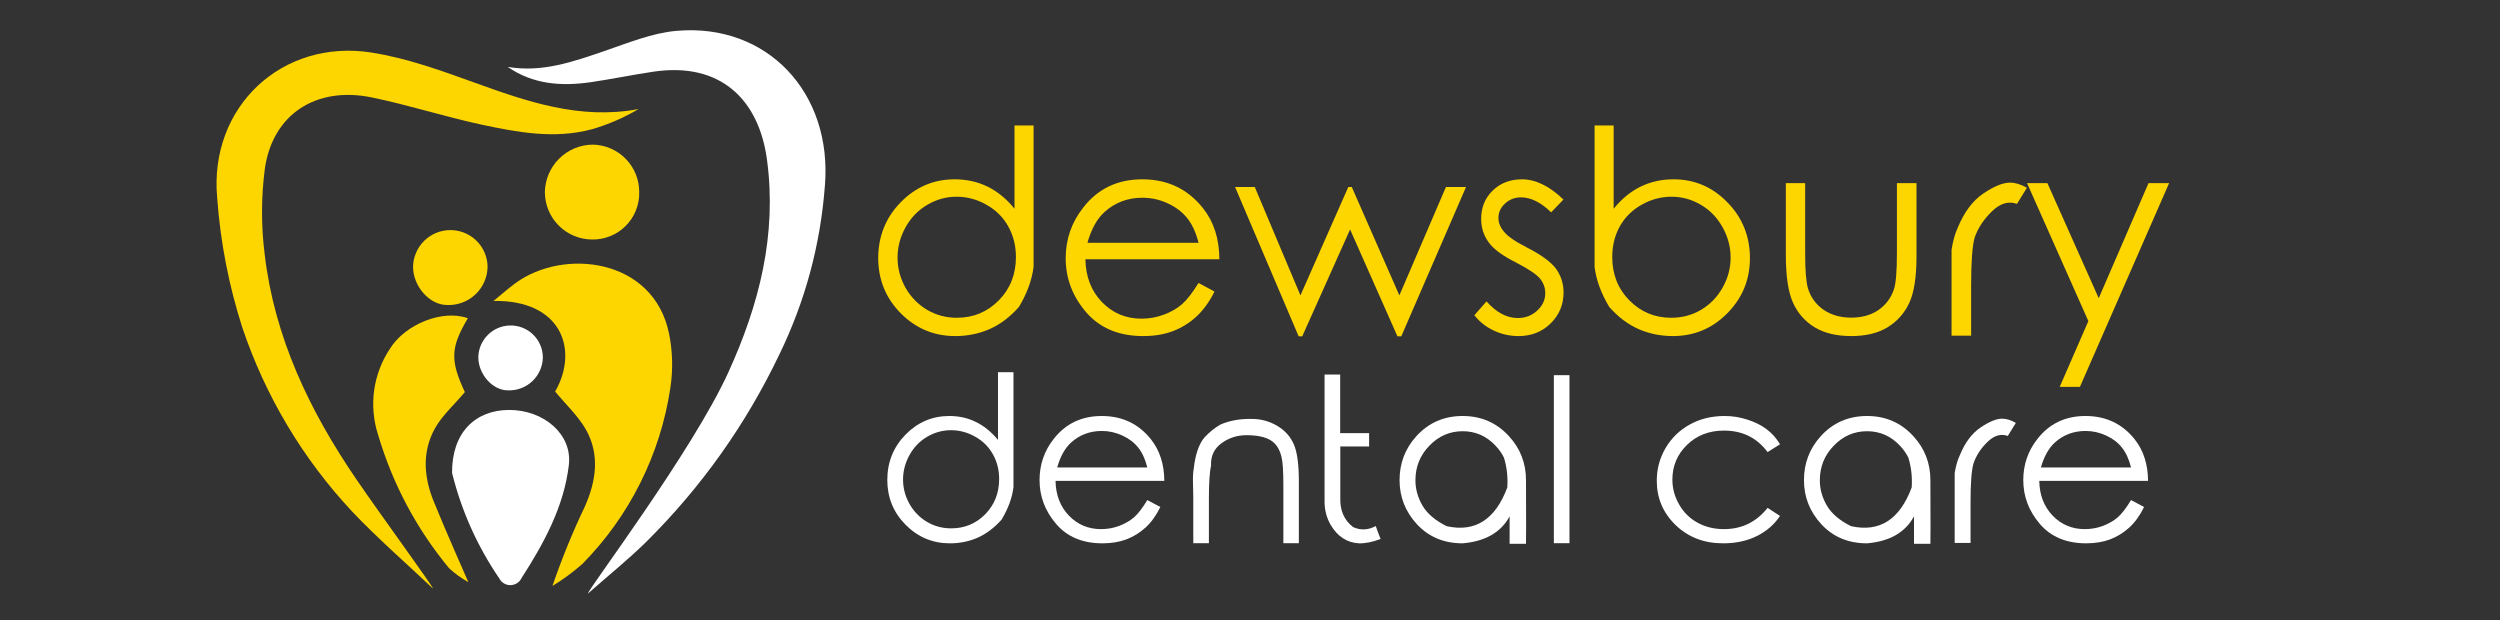 <svg xmlns="http://www.w3.org/2000/svg" width="305.25" viewBox="0 0 305.25 75.75" height="75.75" version="1.0"><rect x="0" y="0" width="305.25" height="75.75" fill="#333333" stroke="none"/><path fill="#FDD600" d="M 43.551 58.582 C 37.82 50.211 33.492 41.188 32.309 30.984 C 31.879 27.52 31.887 24.055 32.34 20.594 C 33.289 13.945 38.598 10.496 45.402 11.898 C 49.875 12.816 54.246 14.234 58.715 15.199 C 63.18 16.16 67.73 17.008 72.289 15.777 C 74.285 15.195 76.18 14.371 77.969 13.316 C 70.758 14.668 64.281 12.375 57.758 10.023 C 53.73 8.57 49.621 7.094 45.43 6.426 C 34.449 4.668 25.484 13.062 26.52 24.191 C 26.914 29.582 27.938 34.855 29.59 40.004 C 30.996 44.176 32.824 48.152 35.078 51.934 C 37.336 55.715 39.965 59.215 42.969 62.43 C 46.098 65.738 49.551 68.727 52.859 71.859 C 52.973 71.742 46.582 63.016 43.551 58.582 Z M 43.551 58.582" fill-rule="evenodd"/><path fill="#FFF" d="M 61.988 8.168 C 65.117 10.328 68.586 10.551 72.16 10.031 C 74.723 9.656 77.266 9.121 79.828 8.746 C 87.992 7.551 92.664 12.18 93.648 19.492 C 94.879 28.609 92.727 37.148 88.918 45.492 C 84.527 55.105 71.855 71.883 71.781 72.477 C 74.332 70.23 76.707 68.316 78.871 66.195 C 85.629 59.496 91.062 51.852 95.168 43.262 C 98.324 36.754 100.176 29.891 100.719 22.676 C 101.66 11.312 93.656 2.801 82.613 3.766 C 79.621 4.027 76.68 5.246 73.789 6.234 C 69.965 7.547 66.176 8.883 61.988 8.168 Z M 61.988 8.168" fill-rule="evenodd"/><path fill="#FDD600" d="M 60.254 36.746 C 68.543 36.594 70.711 42.695 67.785 47.809 C 69.086 49.391 70.613 50.793 71.574 52.512 C 73.258 55.535 72.777 58.738 71.438 61.789 C 69.922 64.965 68.594 68.215 67.453 71.547 C 68.742 70.758 69.953 69.871 71.09 68.875 C 73.977 65.945 76.344 62.641 78.184 58.961 C 80.023 55.277 81.246 51.402 81.855 47.332 C 82.188 45.113 82.133 42.902 81.684 40.703 C 79.793 31.531 68.855 30.254 62.945 34.566 C 62.094 35.191 61.301 35.895 60.254 36.746 Z M 60.254 36.746" fill-rule="evenodd"/><path fill="#FFF" d="M 55.199 57.75 C 56.348 62.379 58.266 66.664 60.949 70.605 C 61.082 70.863 61.27 71.07 61.52 71.223 C 61.766 71.375 62.035 71.449 62.328 71.445 C 62.617 71.441 62.887 71.359 63.129 71.203 C 63.375 71.047 63.559 70.836 63.684 70.574 C 66.422 66.324 68.859 61.855 69.457 56.777 C 69.902 53.027 66.391 50.051 62.172 50.055 C 58.023 50.059 55.152 52.84 55.199 57.75 Z M 55.199 57.75" fill-rule="evenodd"/><path fill="#FDD600" d="M 56.758 47.875 C 54.949 43.996 55.004 42.441 57.125 38.855 C 54.039 37.75 49.48 39.574 47.613 42.578 C 47.105 43.344 46.688 44.152 46.363 45.008 C 46.039 45.863 45.812 46.746 45.684 47.652 C 45.559 48.562 45.535 49.473 45.617 50.383 C 45.695 51.297 45.875 52.191 46.156 53.062 C 47.938 59.082 50.824 64.52 54.816 69.363 C 55.539 70.035 56.328 70.605 57.188 71.082 C 57.188 71.082 54.262 64.477 52.918 61.125 C 51.734 58.172 51.531 55.09 53.137 52.25 C 54.012 50.711 55.414 49.469 56.758 47.875 Z M 56.758 47.875" fill-rule="evenodd"/><path fill="#FDD600" d="M 66.527 23.52 C 66.535 23.895 66.574 24.266 66.652 24.633 C 66.727 25 66.84 25.355 66.984 25.699 C 67.129 26.047 67.309 26.375 67.516 26.684 C 67.727 26.996 67.961 27.281 68.227 27.547 C 68.492 27.812 68.781 28.051 69.09 28.258 C 69.402 28.469 69.73 28.645 70.074 28.789 C 70.422 28.934 70.777 29.047 71.141 29.121 C 71.508 29.199 71.879 29.238 72.254 29.242 C 72.637 29.254 73.02 29.223 73.395 29.156 C 73.773 29.086 74.141 28.98 74.496 28.84 C 74.852 28.695 75.191 28.52 75.512 28.309 C 75.832 28.094 76.129 27.855 76.398 27.582 C 76.668 27.312 76.91 27.016 77.121 26.695 C 77.332 26.371 77.508 26.035 77.648 25.68 C 77.793 25.32 77.895 24.953 77.965 24.578 C 78.031 24.199 78.059 23.816 78.047 23.434 C 78.051 23.059 78.012 22.688 77.941 22.32 C 77.867 21.953 77.762 21.594 77.621 21.25 C 77.477 20.902 77.305 20.57 77.098 20.258 C 76.891 19.945 76.656 19.656 76.395 19.387 C 76.133 19.121 75.848 18.879 75.539 18.668 C 75.23 18.457 74.902 18.277 74.559 18.129 C 74.215 17.98 73.859 17.867 73.492 17.789 C 73.125 17.707 72.754 17.664 72.379 17.66 C 71.996 17.66 71.617 17.703 71.242 17.777 C 70.863 17.855 70.5 17.969 70.145 18.117 C 69.793 18.266 69.457 18.445 69.137 18.66 C 68.816 18.875 68.523 19.117 68.254 19.391 C 67.98 19.66 67.738 19.957 67.523 20.277 C 67.312 20.594 67.133 20.93 66.984 21.285 C 66.836 21.641 66.723 22.004 66.648 22.383 C 66.57 22.758 66.531 23.137 66.527 23.52 Z M 66.527 23.52" fill-rule="evenodd"/><path fill="#FDD600" d="M 54.898 28.094 C 54.609 28.102 54.32 28.133 54.039 28.195 C 53.754 28.254 53.48 28.344 53.211 28.457 C 52.945 28.57 52.691 28.707 52.449 28.871 C 52.207 29.031 51.984 29.215 51.777 29.422 C 51.574 29.625 51.387 29.848 51.227 30.086 C 51.062 30.328 50.922 30.582 50.809 30.848 C 50.691 31.113 50.602 31.391 50.539 31.672 C 50.477 31.957 50.441 32.242 50.434 32.535 C 50.418 34.957 52.453 37.254 54.598 37.238 C 54.914 37.254 55.227 37.234 55.539 37.184 C 55.852 37.133 56.156 37.055 56.453 36.941 C 56.75 36.832 57.035 36.691 57.301 36.523 C 57.57 36.355 57.82 36.164 58.051 35.945 C 58.281 35.73 58.488 35.492 58.668 35.23 C 58.852 34.973 59.008 34.699 59.133 34.406 C 59.262 34.117 59.359 33.816 59.426 33.508 C 59.492 33.199 59.531 32.887 59.535 32.57 C 59.531 32.27 59.496 31.973 59.434 31.68 C 59.371 31.387 59.281 31.105 59.164 30.828 C 59.043 30.555 58.898 30.293 58.727 30.047 C 58.559 29.801 58.363 29.574 58.148 29.367 C 57.934 29.156 57.699 28.973 57.449 28.812 C 57.195 28.648 56.93 28.516 56.652 28.406 C 56.371 28.297 56.086 28.215 55.789 28.164 C 55.496 28.109 55.199 28.086 54.898 28.094 Z M 54.898 28.094" fill-rule="evenodd"/><path fill="#FFF" d="M 62.266 39.742 C 61.762 39.75 61.273 39.855 60.805 40.055 C 60.34 40.254 59.926 40.531 59.566 40.891 C 59.207 41.246 58.926 41.66 58.723 42.125 C 58.523 42.59 58.414 43.078 58.402 43.586 C 58.387 45.684 60.148 47.672 62.008 47.66 C 62.281 47.672 62.551 47.656 62.824 47.613 C 63.094 47.57 63.359 47.5 63.617 47.402 C 63.871 47.309 64.117 47.188 64.352 47.043 C 64.582 46.898 64.797 46.73 65 46.543 C 65.199 46.352 65.375 46.148 65.535 45.922 C 65.691 45.699 65.828 45.461 65.938 45.211 C 66.047 44.957 66.133 44.699 66.191 44.43 C 66.25 44.164 66.281 43.891 66.285 43.617 C 66.281 43.359 66.25 43.102 66.199 42.848 C 66.145 42.594 66.066 42.348 65.961 42.109 C 65.859 41.871 65.734 41.645 65.586 41.43 C 65.438 41.219 65.27 41.02 65.082 40.84 C 64.898 40.66 64.695 40.5 64.477 40.359 C 64.258 40.223 64.027 40.105 63.785 40.008 C 63.543 39.914 63.297 39.844 63.039 39.801 C 62.785 39.754 62.527 39.734 62.266 39.742 Z M 62.266 39.742" fill-rule="evenodd"/><g fill="#FDD600"><g><g><path d="M 19.453 -4.484 C 20.453 -6.148 21.051 -7.785 21.25 -9.391 C 21.25 -20.922 21.25 -26.676 21.25 -26.656 L 18.922 -26.656 L 18.922 -16.484 C 17.941 -17.691 16.844 -18.594 15.625 -19.188 C 14.406 -19.781 13.066 -20.078 11.609 -20.078 C 9.047 -20.078 6.848 -19.141 5.016 -17.266 C 3.191 -15.391 2.281 -13.117 2.281 -10.453 C 2.281 -7.828 3.195 -5.582 5.031 -3.719 C 6.875 -1.863 9.094 -0.938 11.688 -0.938 C 13.164 -0.938 14.555 -1.219 15.859 -1.781 C 17.16 -2.352 18.359 -3.254 19.453 -4.484 Z M 11.875 -3.172 C 10.562 -3.172 9.352 -3.492 8.25 -4.141 C 7.145 -4.797 6.266 -5.695 5.609 -6.844 C 4.961 -8 4.641 -9.227 4.641 -10.531 C 4.641 -11.82 4.969 -13.055 5.625 -14.234 C 6.281 -15.41 7.164 -16.32 8.281 -16.969 C 9.395 -17.625 10.582 -17.953 11.844 -17.953 C 13.133 -17.953 14.352 -17.625 15.5 -16.969 C 16.656 -16.32 17.539 -15.441 18.156 -14.328 C 18.781 -13.211 19.094 -11.969 19.094 -10.594 C 19.094 -8.477 18.395 -6.711 17 -5.297 C 15.602 -3.879 13.895 -3.172 11.875 -3.172 Z M 11.875 -3.172" transform="translate(104.951 41.972)"/></g></g></g><g fill="#FDD600"><g><g><path d="M 17.953 -7.422 L 19.906 -6.375 C 19.27 -5.102 18.523 -4.078 17.672 -3.297 C 16.828 -2.523 15.867 -1.938 14.797 -1.531 C 13.734 -1.133 12.535 -0.938 11.203 -0.938 C 8.234 -0.938 5.91 -1.906 4.234 -3.844 C 2.566 -5.789 1.734 -7.988 1.734 -10.438 C 1.734 -12.75 2.441 -14.805 3.859 -16.609 C 5.648 -18.922 8.055 -20.078 11.078 -20.078 C 14.172 -20.078 16.648 -18.895 18.516 -16.531 C 19.828 -14.875 20.488 -12.801 20.5 -10.312 L 4.141 -10.312 C 4.18 -8.188 4.852 -6.445 6.156 -5.094 C 7.469 -3.738 9.082 -3.062 11 -3.062 C 11.926 -3.062 12.828 -3.223 13.703 -3.547 C 14.578 -3.867 15.32 -4.297 15.938 -4.828 C 16.551 -5.367 17.223 -6.234 17.953 -7.422 Z M 17.953 -12.328 C 17.641 -13.578 17.18 -14.578 16.578 -15.328 C 15.984 -16.078 15.191 -16.68 14.203 -17.141 C 13.223 -17.598 12.188 -17.828 11.094 -17.828 C 9.312 -17.828 7.781 -17.254 6.5 -16.109 C 5.562 -15.266 4.859 -14.004 4.391 -12.328 Z M 17.953 -12.328" transform="translate(128.387 41.972)"/></g></g></g><g fill="#FDD600"><g><g><path d="M 0.156 -19.141 L 2.562 -19.141 L 8.141 -5.906 L 13.984 -19.141 L 14.406 -19.141 L 20.219 -5.906 L 25.906 -19.141 L 28.359 -19.141 L 20.453 -0.906 L 19.984 -0.906 L 14.203 -13.953 L 8.359 -0.906 L 7.922 -0.906 Z M 0.156 -19.141" transform="translate(150.644 41.972)"/></g></g></g><g fill="#FDD600"><g><g><path d="M 11.766 -17.609 L 10.266 -16.047 C 9.004 -17.266 7.781 -17.875 6.594 -17.875 C 5.832 -17.875 5.18 -17.625 4.641 -17.125 C 4.098 -16.633 3.828 -16.047 3.828 -15.359 C 3.828 -14.773 4.051 -14.219 4.5 -13.688 C 4.945 -13.125 5.883 -12.477 7.312 -11.75 C 9.062 -10.852 10.25 -9.984 10.875 -9.141 C 11.477 -8.285 11.781 -7.328 11.781 -6.266 C 11.781 -4.773 11.254 -3.516 10.203 -2.484 C 9.16 -1.453 7.852 -0.938 6.281 -0.938 C 5.227 -0.938 4.223 -1.16 3.266 -1.609 C 2.305 -2.055 1.516 -2.68 0.891 -3.484 L 2.375 -5.172 C 3.57 -3.816 4.844 -3.141 6.188 -3.141 C 7.113 -3.141 7.906 -3.441 8.562 -4.047 C 9.219 -4.648 9.547 -5.359 9.547 -6.172 C 9.547 -6.836 9.332 -7.43 8.906 -7.953 C 8.477 -8.473 7.5 -9.129 5.969 -9.922 C 4.312 -10.754 3.191 -11.586 2.609 -12.422 C 2.016 -13.242 1.719 -14.188 1.719 -15.25 C 1.719 -16.633 2.188 -17.785 3.125 -18.703 C 4.07 -19.617 5.266 -20.078 6.703 -20.078 C 8.367 -20.078 10.055 -19.254 11.766 -17.609 Z M 11.766 -17.609" transform="translate(179.13 41.972)"/></g></g></g><g fill="#FDD600"><g><g><path d="M 4.078 -4.484 C 3.078 -6.148 2.477 -7.785 2.281 -9.391 C 2.281 -20.922 2.281 -26.676 2.281 -26.656 L 4.609 -26.656 L 4.609 -16.484 C 5.586 -17.691 6.688 -18.594 7.906 -19.188 C 9.125 -19.781 10.461 -20.078 11.922 -20.078 C 14.484 -20.078 16.676 -19.141 18.5 -17.266 C 20.332 -15.391 21.25 -13.117 21.25 -10.453 C 21.25 -7.828 20.328 -5.582 18.484 -3.719 C 16.648 -1.863 14.438 -0.938 11.844 -0.938 C 10.363 -0.938 8.973 -1.219 7.672 -1.781 C 6.367 -2.352 5.172 -3.254 4.078 -4.484 Z M 11.641 -3.172 C 12.961 -3.172 14.176 -3.492 15.281 -4.141 C 16.383 -4.797 17.258 -5.695 17.906 -6.844 C 18.562 -8 18.891 -9.227 18.891 -10.531 C 18.891 -11.82 18.562 -13.055 17.906 -14.234 C 17.25 -15.41 16.363 -16.32 15.25 -16.969 C 14.133 -17.625 12.945 -17.953 11.688 -17.953 C 10.395 -17.953 9.172 -17.625 8.016 -16.969 C 6.867 -16.32 5.984 -15.441 5.359 -14.328 C 4.742 -13.211 4.438 -11.969 4.438 -10.594 C 4.438 -8.477 5.133 -6.711 6.531 -5.297 C 7.926 -3.879 9.629 -3.172 11.641 -3.172 Z M 11.641 -3.172" transform="translate(192.417 41.972)"/></g></g></g><g fill="#FDD600"><g><g><path d="M 2.297 -19.609 L 4.656 -19.609 L 4.656 -11.094 C 4.656 -9.008 4.766 -7.582 4.984 -6.812 C 5.316 -5.695 5.953 -4.812 6.891 -4.156 C 7.836 -3.508 8.969 -3.188 10.281 -3.188 C 11.594 -3.188 12.703 -3.5 13.609 -4.125 C 14.516 -4.758 15.141 -5.594 15.484 -6.625 C 15.734 -7.32 15.859 -8.812 15.859 -11.094 L 15.859 -19.609 L 18.25 -19.609 L 18.25 -10.656 C 18.25 -8.133 17.953 -6.238 17.359 -4.969 C 16.766 -3.707 15.879 -2.719 14.703 -2 C 13.523 -1.289 12.051 -0.938 10.281 -0.938 C 8.5 -0.938 7.016 -1.289 5.828 -2 C 4.641 -2.719 3.754 -3.723 3.172 -5.016 C 2.586 -6.305 2.297 -8.242 2.297 -10.828 Z M 2.297 -19.609" transform="translate(215.754 41.972)"/></g></g></g><g fill="#FDD600"><g><g><path d="M 1.719 -9.281 L 1.719 -11.484 C 1.895 -12.578 2.145 -13.469 2.469 -14.156 C 3.25 -16.062 4.289 -17.457 5.594 -18.344 C 6.906 -19.227 7.992 -19.672 8.859 -19.672 C 9.504 -19.672 10.191 -19.461 10.922 -19.047 L 9.703 -17.078 C 8.672 -17.453 7.648 -17.145 6.641 -16.156 C 5.629 -15.176 4.926 -14.102 4.531 -12.938 C 4.25 -11.914 4.109 -9.984 4.109 -7.141 L 4.109 -0.984 L 1.719 -0.984 Z M 1.719 -9.281" transform="translate(236.566 41.972)"/></g></g></g><g fill="#FDD600"><g><g><path d="M 0.641 -19.609 L 3.125 -19.609 L 9.391 -5.562 L 15.469 -19.609 L 17.984 -19.609 L 7.094 5.266 L 4.625 5.266 L 8.125 -2.766 Z M 0.641 -19.609" transform="translate(246.864 41.972)"/></g></g></g><g fill="#FFF"><g><g><path d="M 15.797 -3.641 C 16.609 -4.992 17.094 -6.32 17.25 -7.625 C 17.25 -16.977 17.25 -21.648 17.25 -21.641 L 15.359 -21.641 L 15.359 -13.375 C 14.555 -14.352 13.66 -15.082 12.672 -15.562 C 11.691 -16.051 10.609 -16.297 9.422 -16.297 C 7.336 -16.297 5.551 -15.535 4.062 -14.016 C 2.582 -12.492 1.844 -10.648 1.844 -8.484 C 1.844 -6.348 2.586 -4.523 4.078 -3.016 C 5.578 -1.504 7.379 -0.75 9.484 -0.75 C 10.691 -0.75 11.82 -0.977 12.875 -1.438 C 13.926 -1.906 14.898 -2.641 15.797 -3.641 Z M 9.641 -2.578 C 8.578 -2.578 7.598 -2.836 6.703 -3.359 C 5.805 -3.891 5.094 -4.617 4.562 -5.547 C 4.031 -6.484 3.766 -7.484 3.766 -8.547 C 3.766 -9.586 4.031 -10.586 4.562 -11.547 C 5.102 -12.504 5.82 -13.242 6.719 -13.766 C 7.625 -14.297 8.594 -14.562 9.625 -14.562 C 10.664 -14.562 11.648 -14.297 12.578 -13.766 C 13.516 -13.242 14.234 -12.531 14.734 -11.625 C 15.242 -10.727 15.5 -9.723 15.5 -8.609 C 15.5 -6.891 14.93 -5.453 13.797 -4.297 C 12.66 -3.148 11.273 -2.578 9.641 -2.578 Z M 9.641 -2.578" transform="translate(106.496 67.09)"/></g></g></g><g fill="#FFF"><g><g><path d="M 14.562 -6.031 L 16.156 -5.188 C 15.645 -4.145 15.039 -3.305 14.344 -2.672 C 13.656 -2.047 12.879 -1.566 12.016 -1.234 C 11.148 -0.91 10.176 -0.75 9.094 -0.75 C 6.676 -0.75 4.789 -1.535 3.438 -3.109 C 2.082 -4.691 1.406 -6.477 1.406 -8.469 C 1.406 -10.352 1.977 -12.023 3.125 -13.484 C 4.582 -15.359 6.539 -16.297 9 -16.297 C 11.508 -16.297 13.52 -15.336 15.031 -13.422 C 16.094 -12.066 16.629 -10.383 16.641 -8.375 L 3.359 -8.375 C 3.391 -6.645 3.938 -5.227 5 -4.125 C 6.062 -3.031 7.367 -2.484 8.922 -2.484 C 9.68 -2.484 10.414 -2.613 11.125 -2.875 C 11.832 -3.145 12.438 -3.492 12.938 -3.922 C 13.438 -4.359 13.977 -5.062 14.562 -6.031 Z M 14.562 -10.016 C 14.312 -11.023 13.941 -11.832 13.453 -12.438 C 12.973 -13.051 12.332 -13.539 11.531 -13.906 C 10.727 -14.281 9.891 -14.469 9.016 -14.469 C 7.566 -14.469 6.32 -14.004 5.281 -13.078 C 4.52 -12.391 3.945 -11.367 3.562 -10.016 Z M 14.562 -10.016" transform="translate(125.522 67.09)"/></g></g></g><g fill="#FFF"><g><g><path d="M 2.109 -6.375 L 2.078 -7.953 C 2.047 -8.734 2.078 -9.391 2.172 -9.922 C 2.367 -11.629 2.801 -12.879 3.469 -13.672 C 4.113 -14.359 4.773 -14.891 5.453 -15.266 C 6.566 -15.742 7.836 -15.969 9.266 -15.938 C 10.379 -15.938 11.41 -15.656 12.359 -15.094 C 13.305 -14.531 13.984 -13.773 14.391 -12.828 C 14.797 -11.879 15 -10.395 15 -8.375 L 15 -0.766 L 13.109 -0.766 L 13.109 -7.828 C 13.109 -9.535 13.035 -10.676 12.891 -11.25 C 12.672 -12.227 12.227 -12.922 11.562 -13.328 C 10.895 -13.742 9.91 -13.953 8.609 -13.953 C 7.453 -13.953 6.426 -13.617 5.531 -12.953 C 4.633 -12.285 4.219 -11.375 4.281 -10.219 C 4.102 -9.488 4.016 -8.145 4.016 -6.188 L 4.016 -0.766 L 2.109 -0.766 Z M 2.109 -6.375" transform="translate(143.59 67.09)"/></g></g></g><g fill="#FFF"><g><g><path d="M 7.453 -2.859 C 6.516 -2.359 5.594 -2.316 4.688 -2.734 C 3.594 -3.578 3.07 -4.77 3.125 -6.312 L 3.125 -12.578 L 6.641 -12.578 L 6.641 -14.203 L 3.109 -14.203 L 3.109 -21.359 L 1.203 -21.359 L 1.203 -5.984 C 1.18 -4.91 1.426 -3.922 1.938 -3.016 C 2.781 -1.586 3.93 -0.832 5.391 -0.75 C 6.172 -0.727 7.055 -0.906 8.047 -1.281 C 7.891 -1.656 7.691 -2.18 7.453 -2.859 Z M 7.453 -2.859" transform="translate(160.526 67.09)"/></g></g></g><g fill="#FFF"><g><g><path d="M 9.109 -16.297 C 11.379 -16.297 13.266 -15.473 14.766 -13.828 C 16.148 -12.328 16.844 -10.539 16.844 -8.469 C 16.863 -3.363 16.863 -0.77 16.844 -0.688 C 15.977 -0.688 15.312 -0.688 14.844 -0.688 C 14.844 -0.75 14.844 -1.867 14.844 -4.047 C 13.789 -2.086 11.879 -0.988 9.109 -0.75 C 6.836 -0.75 4.984 -1.52 3.547 -3.062 C 2.117 -4.602 1.406 -6.406 1.406 -8.469 C 1.406 -10.52 2.082 -12.301 3.438 -13.812 C 4.938 -15.469 6.828 -16.297 9.109 -16.297 Z M 9.109 -14.438 C 7.535 -14.438 6.18 -13.848 5.047 -12.672 C 3.91 -11.504 3.344 -10.094 3.344 -8.438 C 3.344 -7.375 3.629 -6.348 4.203 -5.359 C 4.785 -4.367 5.77 -3.531 7.156 -2.844 C 10.633 -2.07 13.102 -3.648 14.562 -7.578 C 14.645 -8.836 14.508 -10.047 14.156 -11.203 C 13.906 -11.723 13.562 -12.211 13.125 -12.672 C 12.02 -13.848 10.68 -14.438 9.109 -14.438 Z M 9.109 -14.438" transform="translate(169.48 67.09)"/></g></g></g><g fill="#FFF"><g><g><path d="M 1.828 -21.281 L 3.734 -21.281 L 3.734 -0.766 L 1.828 -0.766 Z M 1.828 -21.281" transform="translate(187.898 67.09)"/></g></g></g><g fill="#FFF"><g><g><path d="M 16.469 -12.844 L 14.953 -11.891 C 13.648 -13.641 11.875 -14.516 9.625 -14.516 C 7.812 -14.516 6.305 -13.93 5.109 -12.766 C 3.922 -11.609 3.328 -10.195 3.328 -8.531 C 3.328 -7.457 3.602 -6.441 4.156 -5.484 C 4.707 -4.523 5.457 -3.785 6.406 -3.266 C 7.363 -2.742 8.438 -2.484 9.625 -2.484 C 11.801 -2.484 13.578 -3.348 14.953 -5.078 L 16.469 -4.094 C 15.758 -3.031 14.805 -2.207 13.609 -1.625 C 12.422 -1.039 11.062 -0.75 9.531 -0.75 C 7.207 -0.75 5.273 -1.488 3.734 -2.969 C 2.191 -4.457 1.422 -6.266 1.422 -8.391 C 1.422 -9.828 1.781 -11.16 2.5 -12.391 C 3.227 -13.617 4.219 -14.578 5.469 -15.266 C 6.719 -15.953 8.129 -16.297 9.703 -16.297 C 10.672 -16.297 11.609 -16.145 12.516 -15.844 C 13.43 -15.551 14.207 -15.16 14.844 -14.672 C 15.488 -14.191 16.031 -13.582 16.469 -12.844 Z M 16.469 -12.844" transform="translate(200.87 67.09)"/></g></g></g><g fill="#FFF"><g><g><path d="M 9.109 -16.297 C 11.379 -16.297 13.266 -15.473 14.766 -13.828 C 16.148 -12.328 16.844 -10.539 16.844 -8.469 C 16.863 -3.363 16.863 -0.77 16.844 -0.688 C 15.977 -0.688 15.312 -0.688 14.844 -0.688 C 14.844 -0.75 14.844 -1.867 14.844 -4.047 C 13.789 -2.086 11.879 -0.988 9.109 -0.75 C 6.836 -0.75 4.984 -1.52 3.547 -3.062 C 2.117 -4.602 1.406 -6.406 1.406 -8.469 C 1.406 -10.52 2.082 -12.301 3.438 -13.812 C 4.938 -15.469 6.828 -16.297 9.109 -16.297 Z M 9.109 -14.438 C 7.535 -14.438 6.18 -13.848 5.047 -12.672 C 3.91 -11.504 3.344 -10.094 3.344 -8.438 C 3.344 -7.375 3.629 -6.348 4.203 -5.359 C 4.785 -4.367 5.77 -3.531 7.156 -2.844 C 10.633 -2.07 13.102 -3.648 14.562 -7.578 C 14.645 -8.836 14.508 -10.047 14.156 -11.203 C 13.906 -11.723 13.562 -12.211 13.125 -12.672 C 12.02 -13.848 10.68 -14.438 9.109 -14.438 Z M 9.109 -14.438" transform="translate(218.857 67.09)"/></g></g></g><g fill="#FFF"><g><g><path d="M 1.391 -7.547 L 1.391 -9.328 C 1.535 -10.211 1.742 -10.938 2.016 -11.5 C 2.641 -13.039 3.484 -14.172 4.547 -14.891 C 5.609 -15.609 6.488 -15.969 7.188 -15.969 C 7.707 -15.969 8.266 -15.797 8.859 -15.453 L 7.875 -13.859 C 7.039 -14.172 6.211 -13.926 5.391 -13.125 C 4.566 -12.32 4 -11.445 3.688 -10.5 C 3.445 -9.664 3.328 -8.098 3.328 -5.797 L 3.328 -0.797 L 1.391 -0.797 Z M 1.391 -7.547" transform="translate(237.276 67.09)"/></g></g></g><g fill="#FFF"><g><g><path d="M 14.562 -6.031 L 16.156 -5.188 C 15.645 -4.145 15.039 -3.305 14.344 -2.672 C 13.656 -2.047 12.879 -1.566 12.016 -1.234 C 11.148 -0.91 10.176 -0.75 9.094 -0.75 C 6.676 -0.75 4.789 -1.535 3.438 -3.109 C 2.082 -4.691 1.406 -6.477 1.406 -8.469 C 1.406 -10.352 1.977 -12.023 3.125 -13.484 C 4.582 -15.359 6.539 -16.297 9 -16.297 C 11.508 -16.297 13.52 -15.336 15.031 -13.422 C 16.094 -12.066 16.629 -10.383 16.641 -8.375 L 3.359 -8.375 C 3.391 -6.645 3.938 -5.227 5 -4.125 C 6.062 -3.031 7.367 -2.484 8.922 -2.484 C 9.68 -2.484 10.414 -2.613 11.125 -2.875 C 11.832 -3.145 12.438 -3.492 12.938 -3.922 C 13.438 -4.359 13.977 -5.062 14.562 -6.031 Z M 14.562 -10.016 C 14.312 -11.023 13.941 -11.832 13.453 -12.438 C 12.973 -13.051 12.332 -13.539 11.531 -13.906 C 10.727 -14.281 9.891 -14.469 9.016 -14.469 C 7.566 -14.469 6.32 -14.004 5.281 -13.078 C 4.52 -12.391 3.945 -11.367 3.562 -10.016 Z M 14.562 -10.016" transform="translate(245.636 67.09)"/></g></g></g></svg>